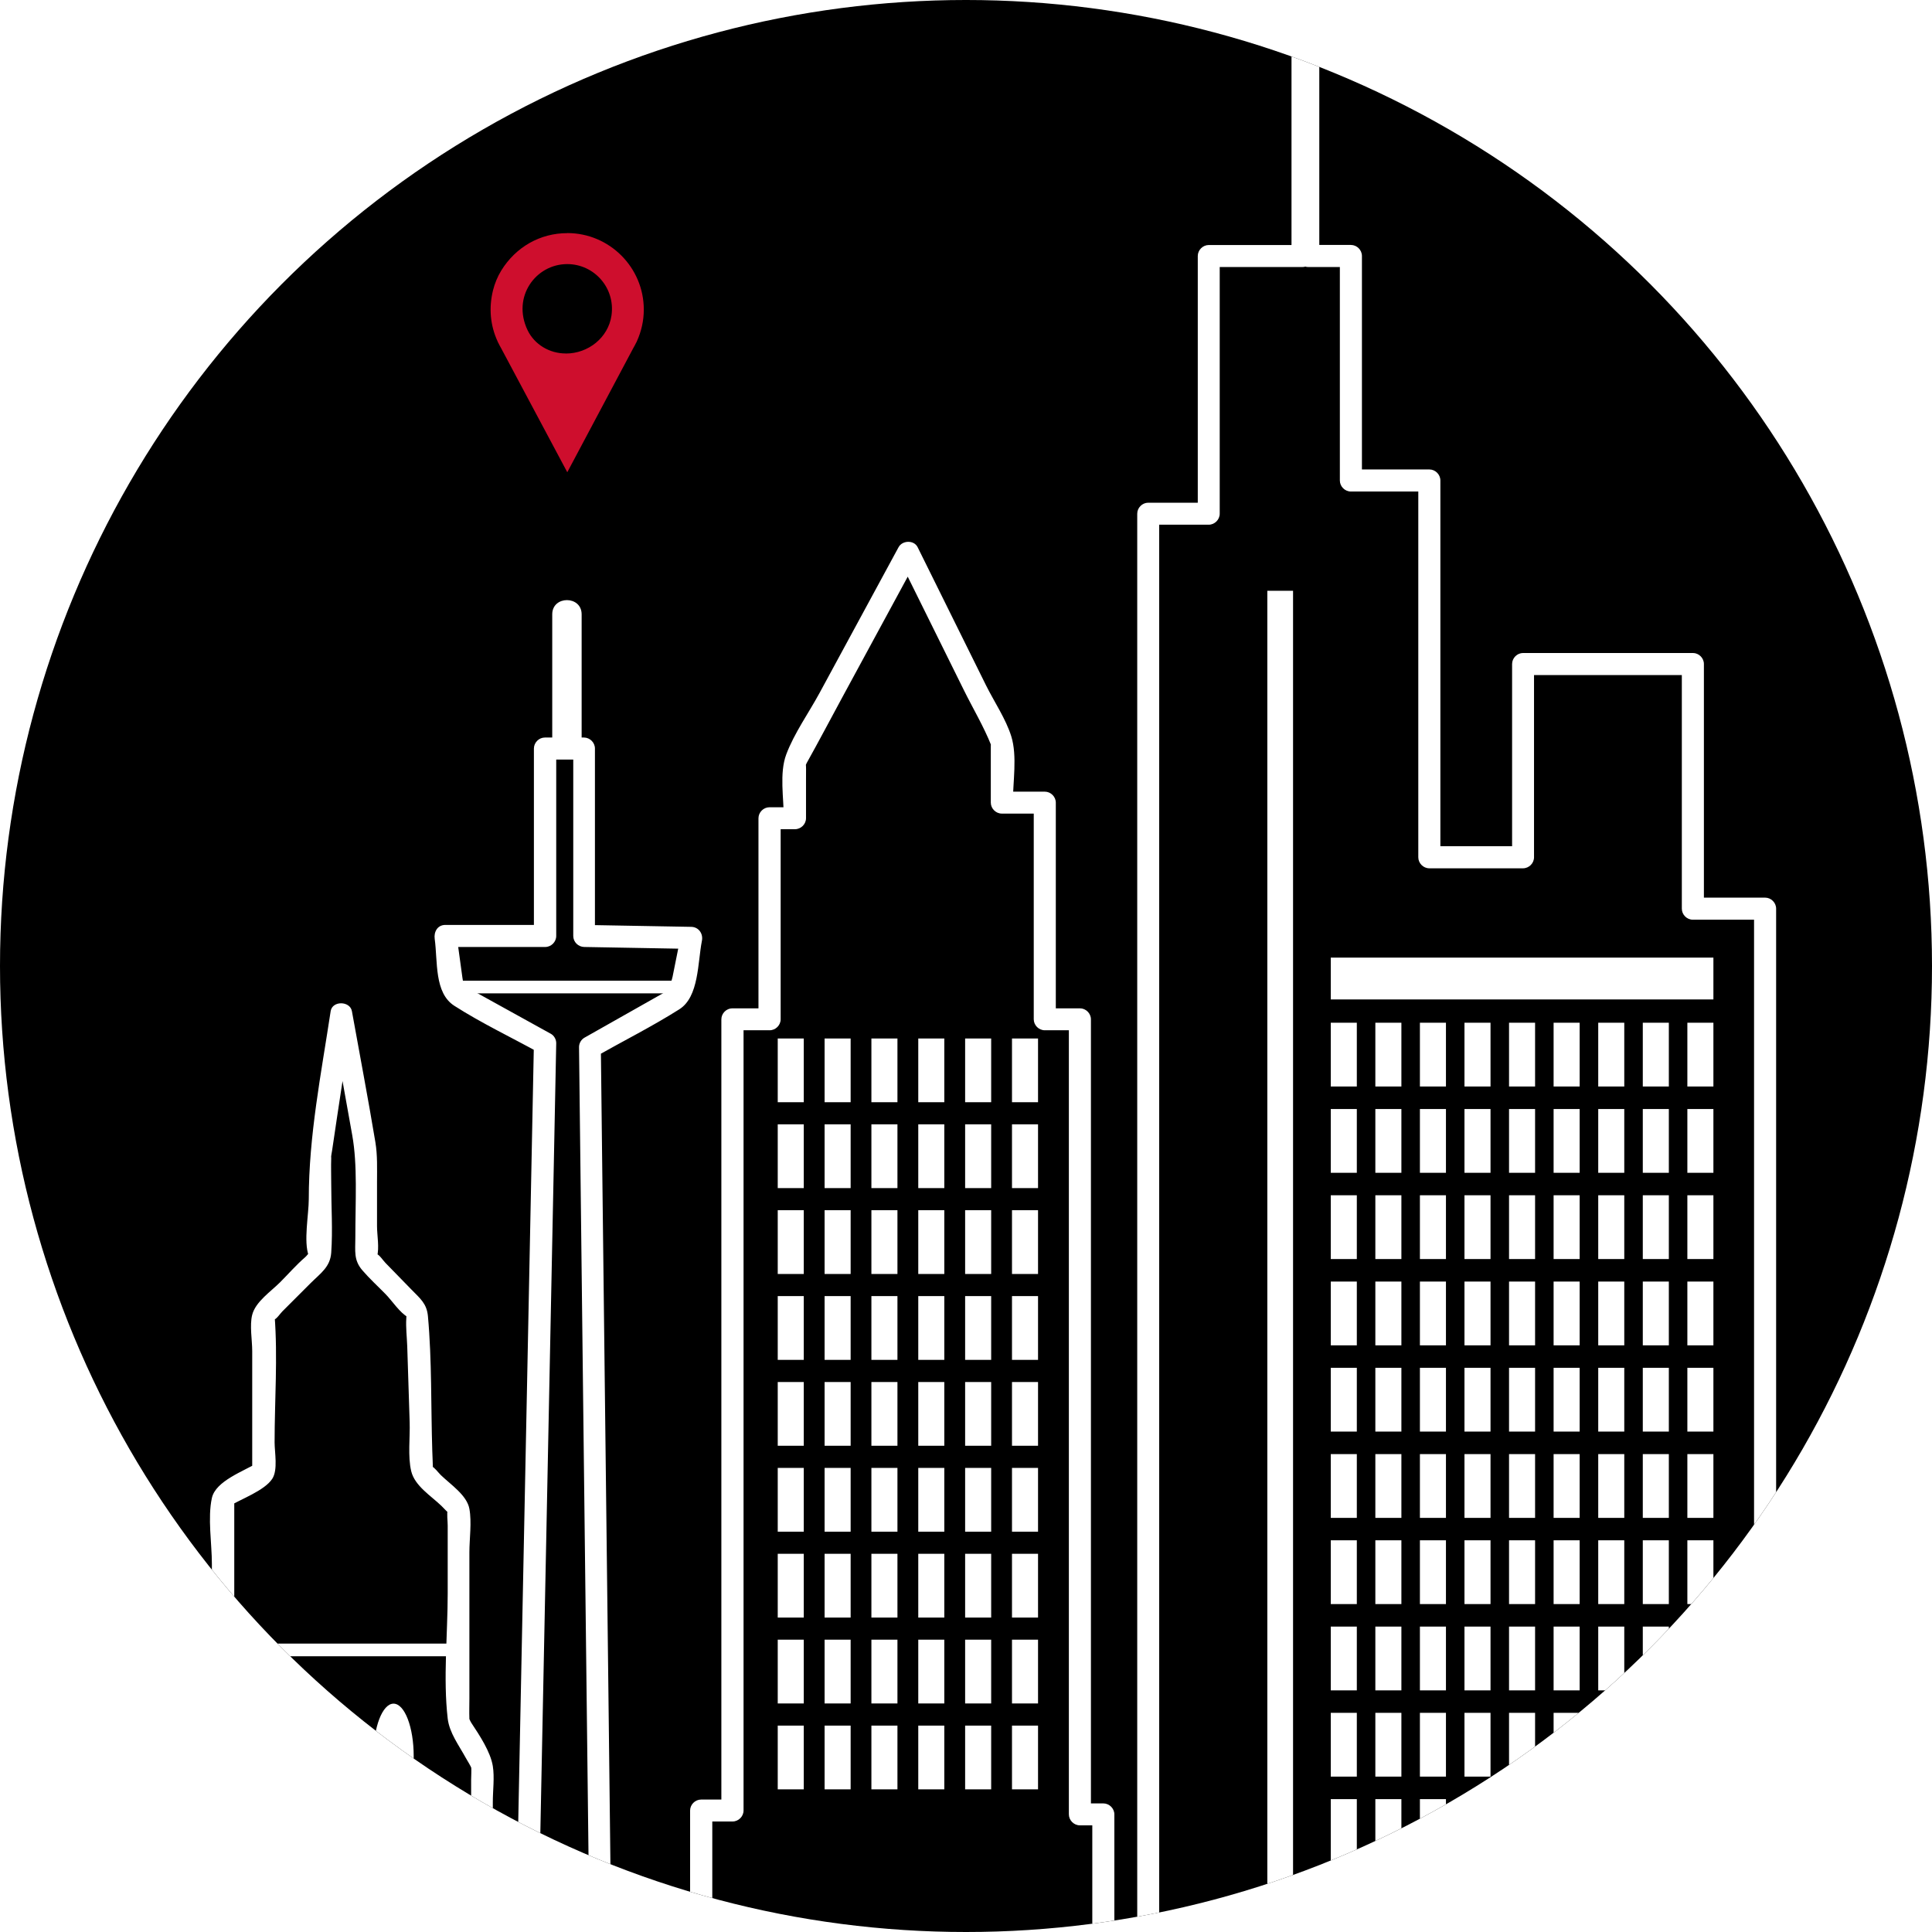 <?xml version="1.0" encoding="UTF-8"?>
<svg id="Capa_1" data-name="Capa 1" xmlns="http://www.w3.org/2000/svg" xmlns:xlink="http://www.w3.org/1999/xlink" viewBox="0 0 310.84 310.84">
  <defs>
    <style>
      .cls-1 {
        fill: none;
      }

      .cls-2 {
        clip-path: url(#clippath);
      }

      .cls-3 {
        fill: #fff;
      }

      .cls-4 {
        fill: #ce0e2d;
      }
    </style>
    <clipPath id="clippath">
      <circle class="cls-1" cx="155.42" cy="155.42" r="155.42"/>
    </clipPath>
  </defs>
  <g class="cls-2">
    <g>
      <rect x="-161.42" y="-.87" width="763.31" height="351.81"/>
      <path class="cls-3" d="m-215.95,332.95h72.84c.96,0,1.77-.81,1.77-1.77v-39.47l-1.77,1.77h6.09c.96,0,1.77-.81,1.77-1.77v-6.7l-1.77,1.77h12.56c.96,0,1.77-.81,1.77-1.77v-26.38c0-.96-.81-1.77-1.77-1.77h-.12c-.96,0-1.77.81-1.77,1.77v7.96c0,1.25,1.13,1.9,2.25,1.71,8.48-1.4,16.97-2.79,25.45-4.19.76-.12,1.3-.99,1.3-1.71v-15.28c0-2.28-3.55-2.29-3.55,0v15.28c0,.69.55,1.61,1.3,1.71,9.21,1.26,18.43,2.51,27.64,3.77,1.12.15,2.25-.44,2.25-1.71v-7.12c0-2.28-3.55-2.29-3.55,0v25.34c0,.96.81,1.77,1.77,1.77h11.73l-1.77-1.77v7.6c0,.96.81,1.77,1.77,1.77h6.91l-1.77-1.77v37.2c0,.96.81,1.77,1.77,1.77h8.79c.96,0,1.77-.81,1.77-1.77v-15.32c0-2.23-.12-4.5,0-6.73.05-.91-.52,1.14-.03.16.35-.69.77-1.35,1.15-2.02,5.13-9.04,10.26-18.08,15.39-27.12l-1.53.88h63.23c.96,0,1.77-.81,1.77-1.77v-36.43l-.88,1.53c1.93-1.18,5.74-2.53,6.99-4.44.94-1.43.38-4.26.38-5.86,0-6.74.52-13.69,0-20.41.05.59-1.04,1.02-.1.68.46-.16,1-1,1.35-1.35,1.51-1.51,3.01-3.01,4.52-4.52,1.63-1.63,3.17-2.6,3.34-4.92.26-3.65,0-7.41,0-11.07,0-1.38-.05-2.78,0-4.16.03-.66-.07.3-.04-.04.03-.39.12-.78.18-1.17,1.05-7.17,2.17-14.33,3.25-21.5h-3.42c1.14,6.34,2.27,12.69,3.41,19.03.87,4.83.5,10.59.5,16.5,0,2.16-.29,3.59,1.13,5.24,1.16,1.35,2.51,2.58,3.76,3.86,1,1.02,2.3,3.01,3.58,3.68-.38-.2-.15-1.65-.27.17-.1,1.49.1,3.05.15,4.54l.39,12.2c.08,2.44-.32,5.49.25,7.87s3.21,3.98,4.87,5.59c.46.44.93,1.01,1.45,1.39-.3-.22-.28-1.66-.45-.85s0,1.81,0,2.63v10.93c0,6.55-.75,13.6,0,20.11.27,2.3,1.81,4.31,2.91,6.33.31.57.73,1.17.97,1.77s-.18-1.11-.11-.46c.08.71,0,1.47,0,2.19v42.64c0,.96.81,1.77,1.77,1.77h6.91c.97,0,1.76-.81,1.77-1.77.36-18.11.73-36.22,1.09-54.33.58-28.91,1.16-57.81,1.75-86.72.13-6.69.27-13.38.4-20.07.01-.61-.34-1.24-.88-1.53-4.24-2.35-8.48-4.69-12.73-7.04-.64-.35-1.3-.68-1.92-1.06,1.15.72.69.97.44-.9l-.99-7.21-1.71,2.25h16.02c.96,0,1.77-.81,1.77-1.77v-30.15l-1.77,1.77h6.28l-1.77-1.77v30.15c0,.97.81,1.76,1.77,1.77,5.76.1,11.52.21,17.27.31l-1.71-2.25-1.35,6.73c-.1.5-.47,1.39-.38,1.92.16.96-1.05.8.61-.26-.58.37-1.21.68-1.81,1.02-4.2,2.37-8.39,4.74-12.59,7.12-.54.3-.89.92-.88,1.53.21,18.01.42,36.02.63,54.03l1.02,86.64c.08,6.61.16,13.22.23,19.83.01.96.8,1.77,1.77,1.77h16.02c.96,0,1.77-.81,1.77-1.77v-37.69l-1.77,1.77h5.03c.96,0,1.77-.81,1.77-1.77v-127.3l-1.77,1.77h5.97c.96,0,1.77-.81,1.77-1.77v-32.35l-1.77,1.77h4.08c.96,0,1.77-.81,1.77-1.77v-6.23c0-.51.06-3.17-.12-2.39-.18.82.08.02.22-.24,1.96-3.51,3.83-7.07,5.75-10.61,4.04-7.45,8.08-14.9,12.12-22.35h-3.07c3.49,7.06,6.99,14.12,10.48,21.18,1.46,2.96,3.23,5.91,4.44,8.98.33.85-.09-1.29-.09,0,0,1,0,2,0,3.01v6.14c0,.96.81,1.77,1.77,1.77h6.91l-1.77-1.77v34.86c0,.96.81,1.77,1.77,1.77h5.65l-1.77-1.77v127.92c0,.96.81,1.77,1.77,1.77h3.77l-1.77-1.77v35.8c0,.96.81,1.77,1.77,1.77h7.22c.96,0,1.77-.81,1.77-1.77V82.65l-1.77,1.77h9.74c.96,0,1.77-.81,1.77-1.77v-41.46l-1.77,1.77h15.08c.96,0,1.77-.81,1.77-1.77V-25.08l-1.77,1.77h.93l-1.77-1.77V41.19c0,.96.81,1.77,1.77,1.77h6.86l-1.77-1.77v36.12c0,.96.81,1.77,1.77,1.77h12.62l-1.77-1.77v60.62c0,.96.81,1.77,1.77,1.77h15.08c.96,0,1.77-.81,1.77-1.77v-31.09l-1.77,1.77h27.32l-1.77-1.77v39.36c0,.96.81,1.77,1.77,1.77h11.62l-1.77-1.77v181.84c0,1,.81,1.72,1.77,1.77,5.25.28,10.45.29,15.7.27.96,0,1.77-.81,1.77-1.77v-32.81c0-.59-.05-1.22,0-1.81,0,.09-.61,1.01.21-.12,1.58-2.17,2.78-4.76,4.14-7.07,2.66-4.54,5.32-9.09,7.98-13.63h-3.07c3.45,6.95,6.91,13.9,10.36,20.85.63,1.27,2.38,1.03,3.07,0,4.19-6.25,8.38-12.49,12.56-18.74h-3.07c5.13,7.61,10.26,15.22,15.39,22.82.95,1.41,3.31.95,3.31-.9v-9l-1.77,1.77h4.71c.96,0,1.77-.81,1.77-1.77v-7.18l-1.77,1.77h4.08c.96,0,1.77-.81,1.77-1.77v-6.64l-1.77,1.77h5.03c.96,0,1.77-.81,1.77-1.77v-5.13l-1.77,1.77h2.83l-1.77-1.77v5.13c0,.96.81,1.77,1.77,1.77h5.97l-1.77-1.77v5.55c0,.9.82,1.86,1.77,1.77l3.45-.31-1.77-1.77v6.54c0,.96.81,1.77,1.77,1.77h4.87l-1.77-1.77c.15,3.44.16,6.86.16,10.3,0,.96.81,1.77,1.77,1.77h10.05c.96,0,1.77-.81,1.77-1.77v-3.65l-1.77,1.77c1.78-.1,3.56-.21,5.34-.31.96-.06,1.77-.77,1.77-1.77v-9.42l-1.77,1.77c3.37,0,4.78.28,6.74-2.42,2.89-3.98,5.79-7.96,8.68-11.94,1.69-2.33,3-3.58,3-6.45v-12.37l-1.77,1.77h3.45l-1.77-1.77c0,4.32-.07,8.64,0,12.96.05,2.95,2,4.19,4,6.28,3.64,3.8,7.28,7.6,10.92,11.41.65.68,1.41,1.85,2.29,2.29,1.48.75,4,.24,5.61.24l-1.77-1.77v9.74c0,.86.57,1.4,1.3,1.71,1.68.7,3.35,1.4,5.03,2.09.74.31,1.61-.21,2-.82,5.55-8.55,11.1-17.1,16.65-25.65h-3.07c3.3,4.8,6.61,9.59,9.91,14.39,1.78,2.58,3.4,5.57,5.47,7.93.61.7.61,1.43.4.13.1.63.01,1.34.02,1.98.1,12.31.2,24.61.31,36.92,0,.96.81,1.77,1.77,1.77,17.88,0,35.73-.6,53.61-1.11,30.68-.89,61.36-1.77,92.04-2.66,7.49-.22,14.99-.43,22.48-.65,2.28-.07,2.29-3.62,0-3.55-20.1.58-40.2,1.16-60.3,1.74-28.18.81-56.36,1.63-84.55,2.44-7.76.22-15.51.24-23.28.24l1.77,1.77c-.1-12.5-.05-25.01-.31-37.5-.08-3.98-3.72-7.41-5.89-10.57-3.46-5.02-6.92-10.04-10.38-15.06-.77-1.11-2.31-1.17-3.07,0-5.55,8.55-11.1,17.1-16.65,25.65l2-.82-5.03-2.09,1.3,1.71v-9.74c0-.96-.81-1.77-1.77-1.77h-2.75c-1.59,0-1.87-.51-.78.45-.89-.78-1.67-1.74-2.49-2.6-3.43-3.58-6.86-7.17-10.29-10.75-.88-.91-2.02-2.71-3.15-3.29-.86-.44.2.64.19.67.21-.63,0-1.68,0-2.32v-11.79c0-.96-.81-1.77-1.77-1.77h-3.45c-.96,0-1.77.81-1.77,1.77v9.96c0,1.26.18,2.67,0,3.92-.11.76.53-1.21.02-.33-.25.43-.61.83-.9,1.24-3.81,5.24-7.63,10.49-11.44,15.73l1.53-.88h-4.08c-.96,0-1.77.81-1.77,1.77v9.42l1.77-1.77c-1.78.1-3.56.21-5.34.31-.96.06-1.77.77-1.77,1.77v3.65l1.77-1.77h-10.05l1.77,1.77c0-3.44,0-6.87-.16-10.3-.04-.96-.78-1.77-1.77-1.77h-4.87l1.77,1.77v-6.54c0-.9-.82-1.86-1.77-1.77l-3.45.31,1.77,1.77v-5.55c0-.96-.81-1.77-1.77-1.77h-5.97l1.77,1.77v-5.13c0-.96-.81-1.77-1.77-1.77h-2.83c-.96,0-1.77.81-1.77,1.77v5.13l1.77-1.77h-5.03c-.96,0-1.77.81-1.77,1.77v6.64l1.77-1.77h-4.08c-.96,0-1.77.81-1.77,1.77v7.18l1.77-1.77h-4.71c-.96,0-1.77.81-1.77,1.77v9l3.31-.9c-5.13-7.61-10.26-15.22-15.39-22.82-.77-1.14-2.3-1.14-3.07,0-4.19,6.25-8.38,12.49-12.56,18.74h3.07c-3.45-6.95-6.91-13.9-10.36-20.85-.61-1.22-2.43-1.09-3.07,0-2.8,4.78-5.59,9.56-8.39,14.33-1.75,2.99-4.37,5.96-4.42,9.49-.17,11.13,0,22.27,0,33.41l1.77-1.77c-5.26.03-10.45.01-15.7-.27l1.77,1.77v-181.84c0-.96-.81-1.77-1.77-1.77h-11.62l1.77,1.77v-39.36c0-.96-.81-1.77-1.77-1.77h-27.32c-.96,0-1.77.81-1.77,1.77v31.09l1.77-1.77h-15.08l1.77,1.77v-60.62c0-.96-.81-1.77-1.77-1.77h-12.62l1.77,1.77v-36.12c0-.96-.81-1.77-1.77-1.77h-6.86l1.77,1.77V-25.08c0-.96-.81-1.77-1.77-1.77h-.93c-.96,0-1.77.81-1.77,1.77V41.19l1.77-1.77h-15.08c-.96,0-1.77.81-1.77,1.77v41.46l1.77-1.77h-9.74c-.96,0-1.77.81-1.77,1.77v245.07l1.77-1.77h-7.22l1.77,1.77v-35.8c0-.96-.81-1.77-1.77-1.77h-3.77l1.77,1.77v-127.92c0-.96-.81-1.77-1.77-1.77h-5.65l1.77,1.77v-34.86c0-.96-.81-1.77-1.77-1.77h-6.91l1.77,1.77c0-3.33.73-7.48-.25-10.66-.87-2.8-2.77-5.6-4.07-8.22-3.67-7.41-7.33-14.82-11-22.22-.59-1.19-2.46-1.12-3.07,0-4.23,7.8-8.46,15.61-12.69,23.41-1.73,3.2-4.1,6.51-5.38,9.93-1.13,3.01-.39,7.07-.39,10.27l1.77-1.77h-4.08c-.96,0-1.77.81-1.77,1.77v32.35l1.77-1.77h-5.97c-.96,0-1.77.81-1.77,1.77v127.3l1.77-1.77h-5.03c-.96,0-1.77.81-1.77,1.77v37.69l1.77-1.77h-16.02l1.77,1.77c-.21-18.01-.42-36.02-.63-54.03l-1.02-86.64c-.08-6.61-.16-13.22-.23-19.83l-.88,1.53c4.49-2.54,9.15-4.88,13.5-7.63,3.19-2.01,2.95-7.55,3.64-11.02.23-1.13-.5-2.22-1.71-2.25-5.76-.1-11.52-.21-17.27-.31l1.77,1.77v-30.15c0-.96-.81-1.77-1.77-1.77h-6.28c-.96,0-1.77.81-1.77,1.77v30.15l1.77-1.77h-16.02c-1.27,0-1.87,1.13-1.71,2.25.5,3.61-.1,8.69,3.17,10.77,4.36,2.79,9.14,5.06,13.67,7.56l-.88-1.53c-.36,18.11-.73,36.22-1.09,54.33-.58,28.91-1.16,57.81-1.75,86.72-.13,6.69-.27,13.38-.4,20.07l1.77-1.77h-6.91l1.77,1.77v-39.07c0-1.83.29-3.94,0-5.76-.37-2.3-2.15-4.98-3.42-6.9-.41-.62-.56-1.45-.35-.22-.03-.16,0-.35,0-.51-.04-1.07,0-2.15,0-3.22v-23.54c0-2.2.4-4.83,0-7.01s-2.97-3.86-4.59-5.42c-.44-.43-.96-1.19-1.51-1.45-.8-.39.23,1.47.23.75,0-1.07-.07-2.15-.1-3.22-.23-7.18-.05-14.51-.7-21.66-.19-2.03-1.24-2.82-2.66-4.28l-4.18-4.29c-.38-.39-.93-1.26-1.42-1.45-.99-.38.05.51.07.44.4-1.38,0-3.45,0-4.88v-7.1c0-2.19.09-4.31-.27-6.46-1.17-7.03-2.51-14.03-3.77-21.04-.3-1.67-3.16-1.72-3.42,0-1.53,10.1-3.52,20.03-3.52,30.24,0,2.43-.87,6.84,0,9.13.23.6.58-.85.33-.7-.34.19-.61.65-.91.91-1.43,1.23-2.71,2.71-4.04,4.04-1.49,1.49-3.94,3.12-4.48,5.22-.44,1.69,0,4.09,0,5.83v19.5l.88-1.53c-2.25,1.38-6.76,2.93-7.37,5.68-.7,3.19,0,7.32,0,10.57v25.7l1.77-1.77H-27.3c-.62,0-1.23.34-1.53.88-5.24,9.24-10.49,18.49-15.73,27.73-1.67,2.94-1.26,5.6-1.26,9v16.09l1.77-1.77h-8.79l1.77,1.77v-37.2c0-.96-.81-1.77-1.77-1.77h-6.91l1.77,1.77v-7.6c0-.96-.81-1.77-1.77-1.77h-11.73l1.77,1.77v-25.34c0-2.28-3.55-2.29-3.55,0v7.12l2.25-1.71c-9.21-1.26-18.43-2.51-27.64-3.77l1.3,1.71v-15.28c0-2.28-3.55-2.29-3.55,0v15.28l1.3-1.71c-8.48,1.4-16.97,2.79-25.45,4.19l2.25,1.71v-7.96l-1.77,1.77h.12l-1.77-1.77v26.38l1.77-1.77h-12.56c-.96,0-1.77.81-1.77,1.77v6.7l1.77-1.77h-6.09c-.96,0-1.77.81-1.77,1.77v39.47l1.77-1.77h-72.84c-2.28,0-2.29,3.55,0,3.55h0Z"/>
      <path class="cls-4" d="m91.26,37.51c-4.31,0-8.26,2.19-10.62,6.03-.6.98-1.04,2.06-1.32,3.17-.7,2.85-.44,5.65.74,8.22.01.02.02.05.03.08l.09.17c.15.3.29.58.45.85l10.64,19.95,10.6-19.94c.17-.29.32-.57.46-.86l.1-.18s.02-.05.03-.08c.74-1.63,1.12-3.34,1.12-5.11,0-6.79-5.53-12.31-12.31-12.31Zm-.23,19.36h-.02c-2.58,0-5.01-1.42-6.13-3.75-2.55-5.35,1.31-10.63,6.38-10.63,4.33,0,7.77,3.83,7.12,8.28-.52,3.56-3.74,6.11-7.34,6.11Z"/>
      <path class="cls-3" d="m93.58,119.25v-20.41c0-3.05-4.73-3.05-4.73,0v20.41c0,3.05,4.73,3.05,4.73,0h0Z"/>
      <path class="cls-3" d="m.39,306.37c-1.79,0-3.25,1.72-3.25,3.85v14.41H3.64v-14.41c0-2.13-1.45-3.85-3.25-3.85Z"/>
      <path class="cls-3" d="m10.46,306.37c-1.79,0-3.25,1.72-3.25,3.85v14.41h6.49v-14.41c0-2.13-1.45-3.85-3.25-3.85Z"/>
      <path class="cls-3" d="m46.74,274.1c-1.79,0-3.25,3.79-3.25,8.47v31.7h6.49v-31.7c0-4.68-1.45-8.47-3.25-8.47Z"/>
      <path class="cls-3" d="m63.32,274.1c-1.79,0-3.25,3.79-3.25,8.47v31.7h6.49v-31.7c0-4.68-1.45-8.47-3.25-8.47Z"/>
      <rect class="cls-3" x="35.03" y="264.44" width="39.06" height="2.04"/>
      <rect class="cls-3" x="72.4" y="157.78" width="37.72" height="2.04"/>
      <rect class="cls-3" x="90.42" y="208.53" width="231.1" height="4.14" transform="translate(416.57 4.63) rotate(90)"/>
      <rect class="cls-3" x="-42.42" y="301.64" width="78.5" height="2.04"/>
      <g>
        <rect class="cls-3" x="125.13" y="167.08" width="4.19" height="10.26"/>
        <rect class="cls-3" x="132.67" y="167.08" width="4.19" height="10.26"/>
        <rect class="cls-3" x="140.2" y="167.08" width="4.19" height="10.26"/>
        <rect class="cls-3" x="147.74" y="167.08" width="4.19" height="10.26"/>
        <rect class="cls-3" x="155.28" y="167.08" width="4.19" height="10.26"/>
        <rect class="cls-3" x="162.82" y="167.08" width="4.19" height="10.26"/>
      </g>
      <g>
        <rect class="cls-3" x="214.11" y="164.55" width="4.19" height="10.26"/>
        <rect class="cls-3" x="221.28" y="164.55" width="4.19" height="10.26"/>
        <rect class="cls-3" x="228.45" y="164.55" width="4.19" height="10.26"/>
        <rect class="cls-3" x="235.62" y="164.55" width="4.19" height="10.26"/>
        <rect class="cls-3" x="242.79" y="164.55" width="4.19" height="10.26"/>
        <rect class="cls-3" x="249.96" y="164.55" width="4.19" height="10.26"/>
        <rect class="cls-3" x="257.14" y="164.55" width="4.19" height="10.26"/>
        <rect class="cls-3" x="264.31" y="164.55" width="4.19" height="10.26"/>
        <rect class="cls-3" x="271.48" y="164.55" width="4.19" height="10.26"/>
      </g>
      <g>
        <rect class="cls-3" x="214.11" y="178.43" width="4.19" height="10.26"/>
        <rect class="cls-3" x="221.28" y="178.43" width="4.19" height="10.26"/>
        <rect class="cls-3" x="228.45" y="178.43" width="4.19" height="10.26"/>
        <rect class="cls-3" x="235.62" y="178.43" width="4.19" height="10.26"/>
        <rect class="cls-3" x="242.79" y="178.43" width="4.19" height="10.26"/>
        <rect class="cls-3" x="249.96" y="178.43" width="4.19" height="10.26"/>
        <rect class="cls-3" x="257.14" y="178.43" width="4.19" height="10.26"/>
        <rect class="cls-3" x="264.31" y="178.43" width="4.19" height="10.26"/>
        <rect class="cls-3" x="271.48" y="178.43" width="4.19" height="10.26"/>
      </g>
      <g>
        <rect class="cls-3" x="214.11" y="192.31" width="4.19" height="10.26"/>
        <rect class="cls-3" x="221.28" y="192.31" width="4.19" height="10.26"/>
        <rect class="cls-3" x="228.45" y="192.31" width="4.19" height="10.26"/>
        <rect class="cls-3" x="235.62" y="192.31" width="4.19" height="10.26"/>
        <rect class="cls-3" x="242.79" y="192.31" width="4.19" height="10.26"/>
        <rect class="cls-3" x="249.96" y="192.31" width="4.19" height="10.26"/>
        <rect class="cls-3" x="257.14" y="192.31" width="4.19" height="10.26"/>
        <rect class="cls-3" x="264.31" y="192.31" width="4.19" height="10.26"/>
        <rect class="cls-3" x="271.48" y="192.31" width="4.19" height="10.26"/>
      </g>
      <g>
        <rect class="cls-3" x="214.11" y="206.19" width="4.19" height="10.26"/>
        <rect class="cls-3" x="221.28" y="206.19" width="4.19" height="10.26"/>
        <rect class="cls-3" x="228.45" y="206.19" width="4.19" height="10.26"/>
        <rect class="cls-3" x="235.62" y="206.19" width="4.19" height="10.26"/>
        <rect class="cls-3" x="242.79" y="206.19" width="4.19" height="10.26"/>
        <rect class="cls-3" x="249.96" y="206.19" width="4.19" height="10.26"/>
        <rect class="cls-3" x="257.14" y="206.19" width="4.19" height="10.26"/>
        <rect class="cls-3" x="264.31" y="206.19" width="4.19" height="10.26"/>
        <rect class="cls-3" x="271.48" y="206.19" width="4.19" height="10.26"/>
      </g>
      <g>
        <rect class="cls-3" x="214.11" y="220.07" width="4.19" height="10.26"/>
        <rect class="cls-3" x="221.28" y="220.07" width="4.19" height="10.26"/>
        <rect class="cls-3" x="228.45" y="220.07" width="4.19" height="10.26"/>
        <rect class="cls-3" x="235.62" y="220.07" width="4.19" height="10.26"/>
        <rect class="cls-3" x="242.79" y="220.07" width="4.19" height="10.26"/>
        <rect class="cls-3" x="249.96" y="220.07" width="4.19" height="10.26"/>
        <rect class="cls-3" x="257.14" y="220.07" width="4.19" height="10.26"/>
        <rect class="cls-3" x="264.31" y="220.07" width="4.19" height="10.26"/>
        <rect class="cls-3" x="271.48" y="220.07" width="4.19" height="10.26"/>
      </g>
      <g>
        <rect class="cls-3" x="214.11" y="233.95" width="4.19" height="10.26"/>
        <rect class="cls-3" x="221.28" y="233.95" width="4.19" height="10.26"/>
        <rect class="cls-3" x="228.45" y="233.95" width="4.19" height="10.26"/>
        <rect class="cls-3" x="235.62" y="233.95" width="4.19" height="10.26"/>
        <rect class="cls-3" x="242.79" y="233.95" width="4.19" height="10.26"/>
        <rect class="cls-3" x="249.96" y="233.95" width="4.19" height="10.26"/>
        <rect class="cls-3" x="257.14" y="233.95" width="4.19" height="10.26"/>
        <rect class="cls-3" x="264.31" y="233.95" width="4.19" height="10.26"/>
        <rect class="cls-3" x="271.48" y="233.95" width="4.19" height="10.26"/>
      </g>
      <g>
        <rect class="cls-3" x="214.11" y="247.82" width="4.19" height="10.26"/>
        <rect class="cls-3" x="221.28" y="247.82" width="4.19" height="10.26"/>
        <rect class="cls-3" x="228.45" y="247.82" width="4.19" height="10.26"/>
        <rect class="cls-3" x="235.62" y="247.82" width="4.19" height="10.26"/>
        <rect class="cls-3" x="242.79" y="247.82" width="4.19" height="10.26"/>
        <rect class="cls-3" x="249.96" y="247.82" width="4.19" height="10.26"/>
        <rect class="cls-3" x="257.14" y="247.82" width="4.19" height="10.26"/>
        <rect class="cls-3" x="264.31" y="247.82" width="4.19" height="10.26"/>
        <rect class="cls-3" x="271.48" y="247.82" width="4.19" height="10.26"/>
      </g>
      <g>
        <rect class="cls-3" x="214.11" y="261.7" width="4.19" height="10.26"/>
        <rect class="cls-3" x="221.28" y="261.7" width="4.19" height="10.26"/>
        <rect class="cls-3" x="228.45" y="261.7" width="4.19" height="10.26"/>
        <rect class="cls-3" x="235.62" y="261.7" width="4.19" height="10.26"/>
        <rect class="cls-3" x="242.79" y="261.7" width="4.19" height="10.26"/>
        <rect class="cls-3" x="249.96" y="261.7" width="4.19" height="10.26"/>
        <rect class="cls-3" x="257.14" y="261.7" width="4.19" height="10.26"/>
        <rect class="cls-3" x="264.31" y="261.7" width="4.19" height="10.26"/>
        <rect class="cls-3" x="271.48" y="261.7" width="4.19" height="10.26"/>
      </g>
      <g>
        <rect class="cls-3" x="214.11" y="275.58" width="4.19" height="10.26"/>
        <rect class="cls-3" x="221.28" y="275.58" width="4.19" height="10.26"/>
        <rect class="cls-3" x="228.45" y="275.58" width="4.19" height="10.26"/>
        <rect class="cls-3" x="235.62" y="275.58" width="4.19" height="10.26"/>
        <rect class="cls-3" x="242.79" y="275.58" width="4.19" height="10.26"/>
        <rect class="cls-3" x="249.96" y="275.58" width="4.19" height="10.26"/>
        <rect class="cls-3" x="257.14" y="275.58" width="4.19" height="10.26"/>
        <rect class="cls-3" x="264.31" y="275.58" width="4.19" height="10.26"/>
        <rect class="cls-3" x="271.48" y="275.58" width="4.19" height="10.26"/>
      </g>
      <g>
        <rect class="cls-3" x="214.11" y="289.46" width="4.19" height="10.26"/>
        <rect class="cls-3" x="221.28" y="289.46" width="4.19" height="10.26"/>
        <rect class="cls-3" x="228.45" y="289.46" width="4.19" height="10.26"/>
        <rect class="cls-3" x="235.62" y="289.46" width="4.19" height="10.26"/>
        <rect class="cls-3" x="242.79" y="289.46" width="4.19" height="10.26"/>
        <rect class="cls-3" x="249.96" y="289.46" width="4.19" height="10.26"/>
        <rect class="cls-3" x="257.14" y="289.46" width="4.19" height="10.26"/>
        <rect class="cls-3" x="264.31" y="289.46" width="4.19" height="10.26"/>
        <rect class="cls-3" x="271.48" y="289.46" width="4.19" height="10.26"/>
      </g>
      <g>
        <rect class="cls-3" x="125.13" y="180.89" width="4.19" height="10.26"/>
        <rect class="cls-3" x="132.67" y="180.89" width="4.19" height="10.26"/>
        <rect class="cls-3" x="140.2" y="180.89" width="4.19" height="10.26"/>
        <rect class="cls-3" x="147.74" y="180.89" width="4.19" height="10.26"/>
        <rect class="cls-3" x="155.28" y="180.89" width="4.19" height="10.26"/>
        <rect class="cls-3" x="162.82" y="180.89" width="4.19" height="10.26"/>
      </g>
      <g>
        <rect class="cls-3" x="125.13" y="194.71" width="4.19" height="10.26"/>
        <rect class="cls-3" x="132.67" y="194.71" width="4.19" height="10.26"/>
        <rect class="cls-3" x="140.2" y="194.71" width="4.19" height="10.26"/>
        <rect class="cls-3" x="147.74" y="194.71" width="4.19" height="10.26"/>
        <rect class="cls-3" x="155.28" y="194.71" width="4.19" height="10.26"/>
        <rect class="cls-3" x="162.82" y="194.71" width="4.19" height="10.26"/>
      </g>
      <g>
        <rect class="cls-3" x="125.13" y="208.53" width="4.19" height="10.26"/>
        <rect class="cls-3" x="132.67" y="208.53" width="4.19" height="10.26"/>
        <rect class="cls-3" x="140.2" y="208.53" width="4.19" height="10.26"/>
        <rect class="cls-3" x="147.74" y="208.53" width="4.19" height="10.26"/>
        <rect class="cls-3" x="155.28" y="208.53" width="4.19" height="10.26"/>
        <rect class="cls-3" x="162.82" y="208.53" width="4.19" height="10.26"/>
      </g>
      <g>
        <rect class="cls-3" x="125.13" y="222.35" width="4.19" height="10.26"/>
        <rect class="cls-3" x="132.67" y="222.35" width="4.19" height="10.26"/>
        <rect class="cls-3" x="140.2" y="222.35" width="4.19" height="10.26"/>
        <rect class="cls-3" x="147.74" y="222.35" width="4.19" height="10.26"/>
        <rect class="cls-3" x="155.28" y="222.35" width="4.19" height="10.26"/>
        <rect class="cls-3" x="162.82" y="222.35" width="4.19" height="10.26"/>
      </g>
      <g>
        <rect class="cls-3" x="125.13" y="236.17" width="4.19" height="10.26"/>
        <rect class="cls-3" x="132.67" y="236.17" width="4.19" height="10.26"/>
        <rect class="cls-3" x="140.2" y="236.17" width="4.19" height="10.26"/>
        <rect class="cls-3" x="147.74" y="236.17" width="4.19" height="10.26"/>
        <rect class="cls-3" x="155.28" y="236.17" width="4.19" height="10.26"/>
        <rect class="cls-3" x="162.82" y="236.17" width="4.19" height="10.26"/>
      </g>
      <g>
        <rect class="cls-3" x="125.13" y="249.99" width="4.19" height="10.26"/>
        <rect class="cls-3" x="132.67" y="249.99" width="4.19" height="10.26"/>
        <rect class="cls-3" x="140.2" y="249.99" width="4.19" height="10.26"/>
        <rect class="cls-3" x="147.74" y="249.99" width="4.19" height="10.26"/>
        <rect class="cls-3" x="155.28" y="249.99" width="4.19" height="10.26"/>
        <rect class="cls-3" x="162.82" y="249.99" width="4.19" height="10.26"/>
      </g>
      <g>
        <rect class="cls-3" x="125.13" y="263.81" width="4.19" height="10.26"/>
        <rect class="cls-3" x="132.67" y="263.81" width="4.19" height="10.26"/>
        <rect class="cls-3" x="140.2" y="263.81" width="4.19" height="10.26"/>
        <rect class="cls-3" x="147.74" y="263.81" width="4.19" height="10.26"/>
        <rect class="cls-3" x="155.28" y="263.81" width="4.19" height="10.26"/>
        <rect class="cls-3" x="162.82" y="263.81" width="4.19" height="10.26"/>
      </g>
      <g>
        <rect class="cls-3" x="125.13" y="277.63" width="4.19" height="10.26"/>
        <rect class="cls-3" x="132.67" y="277.63" width="4.19" height="10.26"/>
        <rect class="cls-3" x="140.2" y="277.63" width="4.19" height="10.26"/>
        <rect class="cls-3" x="147.74" y="277.63" width="4.19" height="10.26"/>
        <rect class="cls-3" x="155.28" y="277.63" width="4.19" height="10.26"/>
        <rect class="cls-3" x="162.82" y="277.63" width="4.19" height="10.26"/>
      </g>
      <rect class="cls-3" x="214.11" y="154.07" width="61.56" height="6.73"/>
      <rect class="cls-3" x="214.11" y="304.36" width="61.56" height="6.73"/>
      <rect class="cls-3" x="304.15" y="297.21" width="2.7" height="3.3"/>
      <rect class="cls-3" x="308.2" y="297.21" width="2.7" height="3.3"/>
      <rect class="cls-3" x="304.15" y="304.82" width="2.7" height="3.3"/>
      <rect class="cls-3" x="308.2" y="304.82" width="2.7" height="3.3"/>
    </g>
  </g>
</svg>